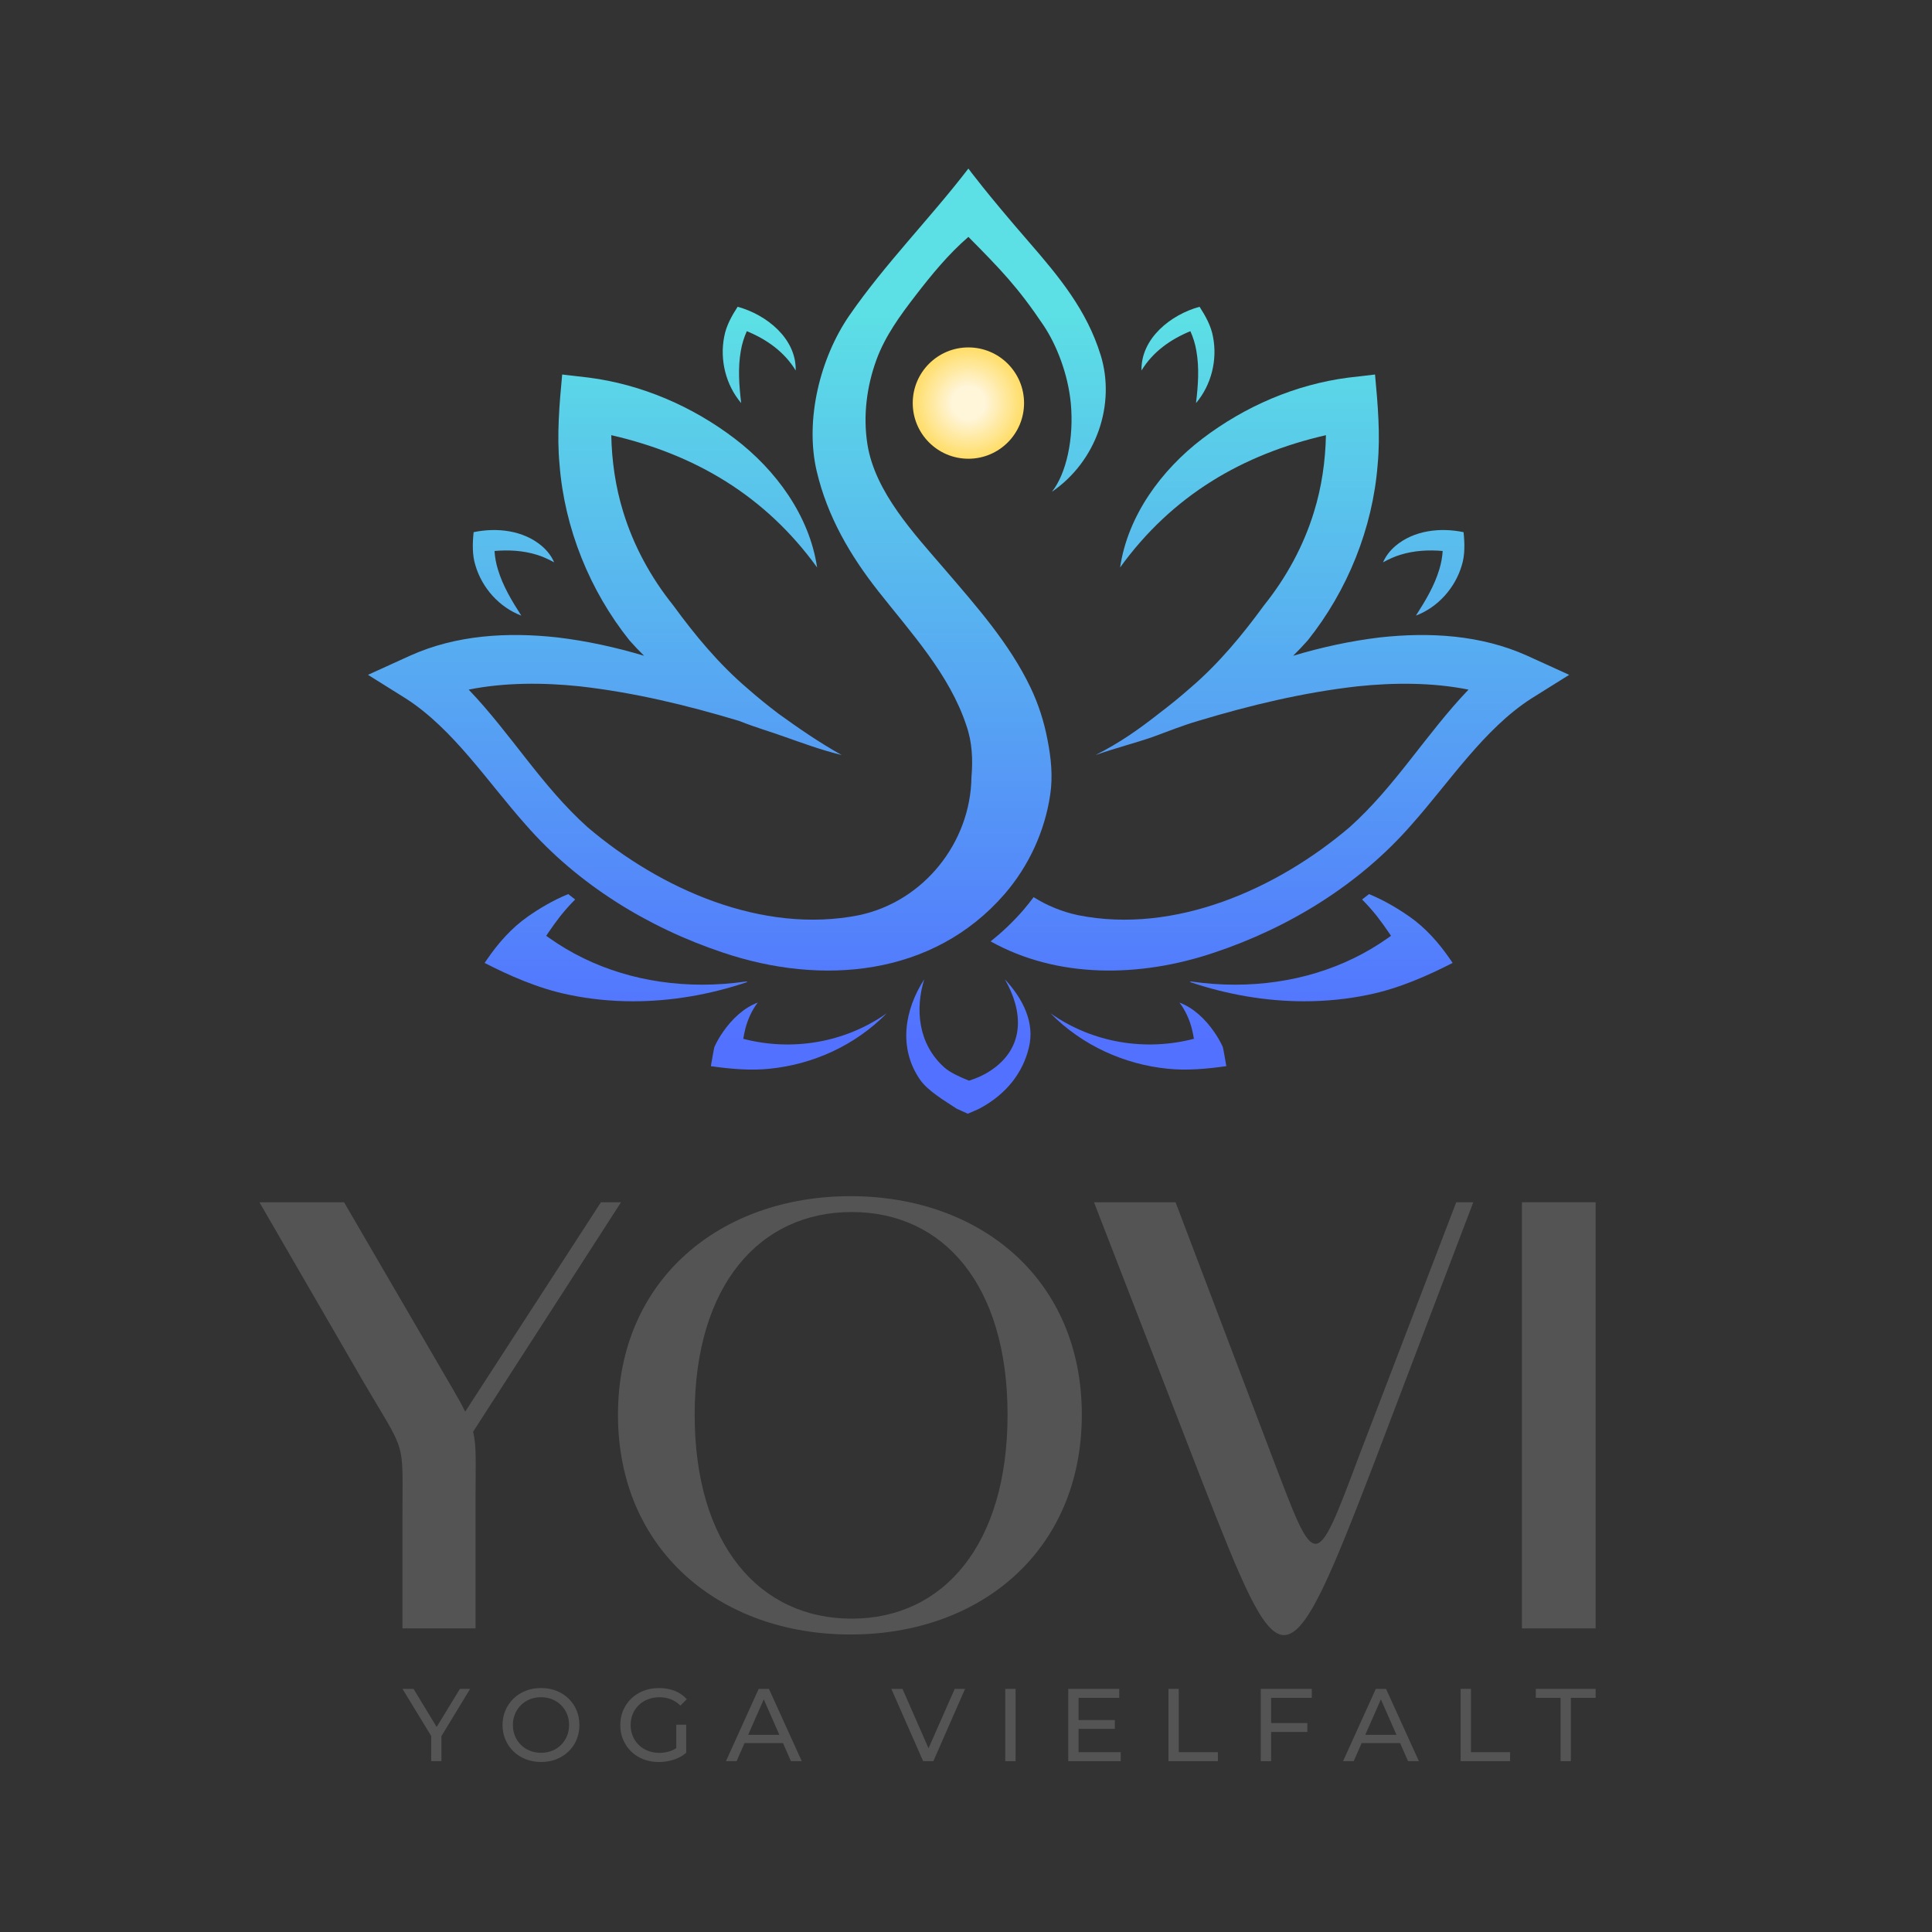 <svg xmlns="http://www.w3.org/2000/svg" xmlns:xlink="http://www.w3.org/1999/xlink" id="Hauptlogo" viewBox="0 0 1000 1000"><rect x="0" y="0" width="1000" height="1000" fill="#333333" stroke="none"/><defs><style>.cls-1{fill:url(#linear-gradient);}.cls-1,.cls-2,.cls-3,.cls-4,.cls-5,.cls-6,.cls-7,.cls-8,.cls-9,.cls-10,.cls-11,.cls-12,.cls-13{stroke-width:0px;}.cls-2{fill:url(#Farbverlauf_Lotus-3);}.cls-3{fill:url(#Farbverlauf_Lotus-4);}.cls-4{fill:url(#Farbverlauf_Lotus-5);}.cls-5{fill:url(#Farbverlauf_Lotus-2);}.cls-6{fill:url(#Farbverlauf_Lotus-7);}.cls-7{fill:url(#Farbverlauf_Lotus-6);}.cls-8{fill:url(#Farbverlauf_Lotus-8);}.cls-9{fill:url(#linear-gradient-2);}.cls-10{fill:url(#linear-gradient-3);}.cls-11{fill:url(#Farbverlauf_Kugel);}.cls-12{fill:url(#Farbverlauf_Lotus);}.cls-13{fill:#545454;}</style><radialGradient id="Farbverlauf_Kugel" cx="501.24" cy="208.63" fx="501.24" fy="208.63" r="28.81" gradientUnits="userSpaceOnUse"><stop offset=".3" stop-color="#fff5d8"></stop><stop offset="1" stop-color="#ffdd67"></stop></radialGradient><linearGradient id="linear-gradient" x1="501.24" y1="162.55" x2="501.24" y2="538.89" gradientUnits="userSpaceOnUse"><stop offset="0" stop-color="#5ce0e5"></stop><stop offset="1" stop-color="#5271ff"></stop></linearGradient><linearGradient id="Farbverlauf_Lotus" x1="413.47" y1="162.55" x2="413.47" y2="538.89" gradientUnits="userSpaceOnUse"><stop offset="0" stop-color="#5ce0e5"></stop><stop offset="1" stop-color="#5271ff"></stop></linearGradient><linearGradient id="Farbverlauf_Lotus-2" x1="589.22" y1="162.55" x2="589.22" y2="538.89" xlink:href="#Farbverlauf_Lotus"></linearGradient><linearGradient id="Farbverlauf_Lotus-3" x1="683.8" y1="162.55" x2="683.8" y2="538.89" xlink:href="#Farbverlauf_Lotus"></linearGradient><linearGradient id="Farbverlauf_Lotus-4" x1="318.89" y1="162.55" x2="318.89" y2="538.89" xlink:href="#Farbverlauf_Lotus"></linearGradient><linearGradient id="Farbverlauf_Lotus-5" x1="392.98" y1="162.55" x2="392.98" y2="538.89" xlink:href="#Farbverlauf_Lotus"></linearGradient><linearGradient id="Farbverlauf_Lotus-6" x1="265.79" y1="162.55" x2="265.79" y2="538.89" xlink:href="#Farbverlauf_Lotus"></linearGradient><linearGradient id="Farbverlauf_Lotus-7" x1="609.72" y1="162.55" x2="609.72" y2="538.89" xlink:href="#Farbverlauf_Lotus"></linearGradient><linearGradient id="Farbverlauf_Lotus-8" x1="736.9" y1="162.55" x2="736.9" y2="538.89" xlink:href="#Farbverlauf_Lotus"></linearGradient><linearGradient id="linear-gradient-2" x1="662.49" y1="162.55" x2="662.49" y2="538.89" gradientUnits="userSpaceOnUse"><stop offset="0" stop-color="#5ce0e5"></stop><stop offset="1" stop-color="#5271ff"></stop></linearGradient><linearGradient id="linear-gradient-3" x1="381.41" y1="159.78" x2="381.41" y2="539.19" gradientUnits="userSpaceOnUse"><stop offset="0" stop-color="#5ce0e5"></stop><stop offset="1" stop-color="#5271ff"></stop></linearGradient></defs><g id="Lotus"><circle class="cls-11" cx="501.24" cy="208.63" r="28.81"></circle><path class="cls-1" d="m520.1,506.88c9.34,16.18,10.9,35.21-7.46,47.32-3.6,2.39-7.1,3.87-11.08,5.16-4.69-1.89-9.72-4.15-12.72-6.81-13.77-12.25-15.17-30.35-10.46-45.67-10.25,15.91-13.47,35.52-2.22,51.88,3.89,5.73,12.56,10.87,19.06,15.12l5.7,2.57c1.28-.57,5.21-2.15,6.33-2.8,13.9-7.48,22.27-18.66,25.31-31.49,3.15-12.72-3.02-25.21-12.46-35.27Z"></path><path class="cls-12" d="m384.72,537.68c.28-1.77.66-3.53,1.07-5.23,1.29-4.92,3.39-9.56,6.41-13.52-7.18,2.69-13.34,8.5-18.04,15.3-1.57,2.29-3.06,4.77-4.25,7.38-.28-.09-1.86,9.92-1.97,10.24,9.97,1.41,20.54,2.39,30.49,1.32,22.11-2.24,43.99-11.83,60.57-28.72-21.98,15.48-49.3,19.74-74.28,13.24Z"></path><path class="cls-5" d="m632.78,541.61c-1.19-2.61-2.68-5.09-4.25-7.38-4.69-6.8-10.85-12.61-18.04-15.3,3.02,3.97,5.12,8.6,6.41,13.52.41,1.7.79,3.46,1.07,5.23-24.98,6.5-52.3,2.25-74.28-13.24,16.59,16.88,38.46,26.48,60.57,28.72,9.94,1.07,20.51.09,30.49-1.32-.11-.31-1.69-10.33-1.97-10.24Z"></path><path class="cls-2" d="m729.39,474.34c-5.59-3.91-12.81-8.3-20.79-11.56-1.19.94-2.39,1.87-3.6,2.79,2.64,2.64,5.19,5.49,7.63,8.55,2.38,3.08,4.38,5.84,6.15,8.47l1.2,1.79-1.76,1.24c-22.28,15.73-49.62,24.05-79.05,24.05-7.47,0-15.01-.57-22.56-1.64-.29.07-.58.14-.86.21,19.46,6.59,39.56,10.02,59.25,10.02,11.24,0,22.31-1.11,32.9-3.3,16.4-3.27,31.91-10.38,43.98-16.55-.32-.46-.7-1.02-1.16-1.7-5.9-8.61-12.72-16.36-21.31-22.38Z"></path><path class="cls-3" d="m386.08,508.03c-7.55,1.07-15.08,1.64-22.55,1.64-29.43,0-56.77-8.31-79.05-24.05l-1.76-1.24,1.2-1.79c1.76-2.62,3.77-5.38,6.15-8.47,2.44-3.06,4.99-5.91,7.63-8.55-1.22-.92-2.41-1.85-3.6-2.79-7.98,3.26-15.21,7.65-20.79,11.56-8.59,6.01-15.41,13.77-21.31,22.38-.47.68-.85,1.24-1.16,1.7,12.07,6.17,27.59,13.28,43.98,16.55,10.59,2.19,21.66,3.3,32.9,3.3,19.69,0,39.78-3.43,59.24-10.02-.29-.07-.58-.14-.87-.21Z"></path><path class="cls-4" d="m381.79,158.79c-3.04,4.7-5.93,9.86-6.93,15.42-2.41,12.06.84,25.11,8.77,34.42-1.08-9.19-1.77-18.19-.16-27.16.58-3.46,1.64-6.86,3.08-10.05,10.22,4.19,19.44,10.67,25.3,20.34.37-16.61-15.23-28.96-30.07-32.98Z"></path><path class="cls-7" d="m280.47,282.62c-9.63-8.16-23.29-9.68-35.32-7.17-.58,5.65-.79,11.75.92,17.18,3.45,11.72,12.38,21.71,23.75,26.01-4.93-7.68-9.5-15.26-12.09-23.84-.97-3.11-1.56-6.36-1.77-9.61,7.34-.64,14.83-.22,21.89,1.96,2.99.9,5.91,2.25,8.98,3.91-1.38-3.2-3.62-6.09-6.38-8.44Z"></path><path class="cls-6" d="m620.9,158.79c3.04,4.7,5.93,9.86,6.93,15.42,2.41,12.06-.84,25.11-8.77,34.42,1.08-9.19,1.77-18.19.16-27.16-.58-3.46-1.64-6.86-3.08-10.05-10.22,4.19-19.44,10.67-25.3,20.34-.37-16.61,15.23-28.96,30.07-32.98Z"></path><path class="cls-8" d="m722.22,282.62c9.63-8.16,23.29-9.68,35.32-7.17.58,5.65.79,11.75-.92,17.18-3.45,11.72-12.38,21.71-23.75,26.01,4.93-7.68,9.5-15.26,12.09-23.84.97-3.11,1.56-6.36,1.77-9.61-7.34-.64-14.83-.22-21.89,1.96-2.99.9-5.91,2.25-8.98,3.91,1.38-3.2,3.62-6.09,6.38-8.44Z"></path><path class="cls-9" d="m790.34,339.34c-23.93-10.75-50.48-12.23-76.13-9.41-15.2,1.82-30.22,5.1-44.9,9.5,2.63-2.58,5.18-5.24,7.6-8,20.53-25.72,33.59-57.96,36.16-90.93,1.47-15.3.06-31.45-1.36-46.65,0,0-13.77,1.6-13.77,1.6-27.36,3.52-53.6,14.88-75.52,31.56-21.35,16.25-38.72,39.98-42.66,66.71,26.96-37.28,63.42-58.59,106.54-68.47-.27,13.49-2.21,26.89-6.2,39.76-5.4,17.63-14.36,34-25.9,48.37-11.16,15.31-23.47,30.2-38.14,42.73-5.25,4.62-10.72,9.07-16.38,13.35-10.48,8.23-20.06,14.96-32.66,21.36,0,0,0,0,0,0,11.58-4.04,19.95-6.01,29.78-9.43,7.81-2.84,14.82-5.73,23.38-8.25,27.05-8.15,54.45-14.73,82.52-17.9,18.82-1.97,38.78-2.02,57.39,1.71-21.87,22.85-37.76,49.9-61.49,71.17-37.69,32.11-90.52,55.54-140.48,45.6-8.36-1.76-16.15-4.98-23.13-9.35-1.72,2.33-3.52,4.59-5.41,6.78-5.15,5.94-10.79,11.3-16.85,16.1,34.49,19.25,77.06,18.87,115.65,5.85,38.77-12.9,75.21-35.28,102.12-66.13,19.72-22.11,37.51-49.63,62.17-65.45,0,0,19.54-12.22,19.54-12.22,0,0-21.88-9.96-21.88-9.96Z"></path><path class="cls-10" d="m569.69,183.79c-7.17-23.24-21.38-40.41-37.33-58.78-22.05-25.38-31.13-37.76-31.13-37.76-19.84,25.86-42.99,49.11-61.54,75.94-15.23,22.03-23.18,54.23-16.97,80.67,5.54,23.56,17.34,43.68,32.03,62.33,16.87,21.41,36.76,42.96,45.44,69.33,3.03,8.62,3.42,17.74,2.63,26.75-.45,33.82-24.7,64.38-58.26,71.44-49.96,9.94-102.79-13.49-140.48-45.6-23.73-21.27-39.62-48.32-61.49-71.17,18.6-3.73,38.56-3.68,57.39-1.71,28.06,3.16,55.47,9.74,82.52,17.9,9.35,3.68,15.85,5.42,23.65,8.25,9.82,3.42,18.43,6.69,29.51,9.43-11.99-6.73-22.18-13.81-32.66-21.36-5.66-4.28-11.13-8.73-16.37-13.35-14.66-12.53-26.98-27.42-38.14-42.73-11.54-14.37-20.5-30.74-25.9-48.37-3.99-12.87-5.92-26.27-6.2-39.76,43.12,9.89,79.59,31.19,106.54,68.47-3.94-26.73-21.3-50.46-42.66-66.71-21.92-16.69-48.16-28.04-75.52-31.56,0,0-13.77-1.6-13.77-1.6-1.42,15.2-2.83,31.35-1.36,46.65,2.57,32.97,15.62,65.21,36.16,90.93,2.43,2.77,4.97,5.43,7.6,8-14.68-4.4-29.7-7.68-44.9-9.5-25.65-2.82-52.2-1.35-76.13,9.41,0,0-21.88,9.96-21.88,9.96l19.54,12.22c24.66,15.82,42.45,43.34,62.17,65.45,26.91,30.85,63.35,53.23,102.12,66.13,50.83,17.15,108.58,12.41,145.65-30.31,12.47-14.4,20.81-32.42,23.61-51.29,1.5-9.6.45-19.4-1.4-28.71-1.76-9.31-4.7-18.43-8.77-26.94-10.84-22.68-27.89-41.92-44.25-61-15.82-18.45-36.34-40.13-40.2-65.09-2.27-14.61-.33-29.81,4.75-43.65,4.51-12.27,12.27-22.87,20.19-33.14,8.31-10.78,17.02-21.43,27.36-30.35,16.63,16.81,25.59,26,38.88,45.79,6.71,9.99,12.66,25.1,14.11,40.22,1.75,18.26-2.31,36.56-9.76,45.92,23.08-15.77,33.1-45.24,25.23-70.76Z"></path></g><g id="YOVI"><path class="cls-13" d="m188.47,715.87l-54.19-93.58h43.8l47.89,82.24c7.25,12.6,11.97,20.17,14.81,26.15l70.26-108.39h10.4l-76.57,118.79c1.89,7.56,1.26,15.75,1.26,35.92v65.85h-37.81v-58.92c0-39.39,2.21-30.56-19.85-68.06Z"></path><path class="cls-13" d="m319.86,732.26c0-69.95,52.93-113.12,120.36-113.12s119.73,43.17,119.73,113.12-51.99,113.75-119.73,113.75-120.36-43.8-120.36-113.75Zm120.99,105.55c47.58,0,80.66-38.44,80.66-105.55s-33.08-104.92-80.66-104.92-81.29,37.81-81.29,104.92,33.4,105.55,81.29,105.55Z"></path><path class="cls-13" d="m622.03,766.29l-55.77-143.99h42.22l50.1,132.02c11.34,29.62,16.7,44.74,22.37,44.74,5.36,0,11.03-14.81,22.69-46l50.1-130.76h8.82l-51.04,134.23c-23,59.87-35.29,89.8-46.95,89.8-11.03,0-22.06-27.73-42.54-80.03Z"></path><path class="cls-13" d="m787.76,622.29h38.13v220.56h-38.13v-220.56Z"></path></g><g id="Yoga_Vielfalt"><polygon class="cls-13" points="238.05 874.15 226.02 893.9 214.04 874.15 208.32 874.15 223.19 898.54 223.19 911.57 228.48 911.57 228.48 898.62 243.34 874.15 238.05 874.15"></polygon><path class="cls-13" d="m294.26,879.15c-1.8-1.73-3.9-3.06-6.31-4.01-2.41-.94-5.03-1.42-7.89-1.42s-5.54.48-7.97,1.44-4.53,2.31-6.31,4.04c-1.78,1.73-3.17,3.75-4.17,6.07-1,2.32-1.5,4.85-1.5,7.59s.5,5.28,1.5,7.59c1,2.32,2.39,4.34,4.17,6.07,1.78,1.73,3.89,3.07,6.33,4.04,2.44.96,5.09,1.44,7.94,1.44s5.48-.47,7.89-1.42c2.41-.94,4.51-2.28,6.31-4.01,1.8-1.73,3.19-3.75,4.17-6.07.98-2.32,1.47-4.86,1.47-7.64s-.49-5.33-1.47-7.64c-.98-2.32-2.37-4.34-4.17-6.07Zm-.8,19.43c-.73,1.75-1.75,3.27-3.05,4.57s-2.83,2.31-4.6,3.02c-1.76.71-3.68,1.07-5.75,1.07s-4.04-.36-5.8-1.07c-1.76-.71-3.31-1.72-4.62-3.02-1.32-1.3-2.34-2.82-3.07-4.57-.73-1.75-1.1-3.65-1.1-5.72s.36-3.97,1.1-5.72c.73-1.75,1.75-3.27,3.07-4.57,1.32-1.3,2.86-2.31,4.62-3.02,1.76-.71,3.7-1.07,5.8-1.07s3.98.36,5.75,1.07c1.76.71,3.3,1.72,4.6,3.02,1.3,1.3,2.32,2.83,3.05,4.57.73,1.75,1.1,3.65,1.1,5.72s-.37,3.97-1.1,5.72Z"></path><path class="cls-13" d="m330.61,882.55c1.34-1.28,2.92-2.28,4.76-2.99,1.84-.71,3.82-1.07,5.96-1.07s4.05.35,5.85,1.04c1.8.7,3.47,1.79,5,3.29l3.31-3.31c-1.71-1.92-3.8-3.37-6.25-4.33s-5.17-1.44-8.13-1.44-5.6.47-8.02,1.42c-2.42.95-4.54,2.28-6.33,4.01-1.8,1.73-3.2,3.75-4.2,6.07-1,2.32-1.5,4.86-1.5,7.64s.5,5.33,1.5,7.64c1,2.32,2.39,4.34,4.17,6.07,1.78,1.73,3.88,3.06,6.31,4.01,2.42.95,5.08,1.42,7.97,1.42,2.64,0,5.19-.4,7.67-1.2,2.48-.8,4.64-1.99,6.5-3.55v-14.59h-5.13v12.16c-.96.63-1.97,1.14-3.02,1.5-1.84.62-3.75.94-5.75.94-2.14,0-4.12-.36-5.93-1.07-1.82-.71-3.39-1.72-4.73-3.02-1.34-1.3-2.37-2.83-3.1-4.6-.73-1.76-1.1-3.66-1.1-5.69s.36-3.98,1.1-5.75c.73-1.76,1.76-3.29,3.1-4.57Z"></path><path class="cls-13" d="m392.7,874.15l-16.95,37.42h5.51l4.11-9.36h19.9l4.11,9.36h5.61l-17-37.42h-5.29Zm-5.45,23.79l8.07-18.36,8.07,18.36h-16.14Z"></path><polygon class="cls-13" points="480.6 904.92 467.12 874.15 461.35 874.15 477.81 911.57 483.1 911.57 499.52 874.15 494.17 874.15 480.6 904.92"></polygon><rect class="cls-13" x="520.31" y="874.15" width="5.35" height="37.42"></rect><polygon class="cls-13" points="558.27 894.84 577.03 894.84 577.03 890.3 558.27 890.3 558.27 878.8 579.33 878.8 579.33 874.15 552.92 874.15 552.92 911.57 580.08 911.57 580.08 906.92 558.27 906.92 558.27 894.84"></polygon><polygon class="cls-13" points="610.12 874.15 604.78 874.15 604.78 911.57 630.38 911.57 630.38 906.92 610.12 906.92 610.12 874.15"></polygon><polygon class="cls-13" points="652.57 911.57 657.92 911.57 657.92 896.45 676.68 896.45 676.68 891.85 657.92 891.85 657.92 878.8 678.98 878.8 678.98 874.15 652.57 874.15 652.57 911.57"></polygon><path class="cls-13" d="m712.12,874.15l-16.95,37.42h5.51l4.11-9.36h19.9l4.11,9.36h5.61l-17-37.42h-5.29Zm-5.45,23.79l8.07-18.36,8.07,18.36h-16.14Z"></path><polygon class="cls-13" points="761.36 874.15 756.01 874.15 756.01 911.57 781.62 911.57 781.62 906.92 761.36 906.92 761.36 874.15"></polygon><polygon class="cls-13" points="794.93 874.15 794.93 878.8 807.76 878.8 807.76 911.57 813.06 911.57 813.06 878.8 825.89 878.8 825.89 874.15 794.93 874.15"></polygon></g></svg>